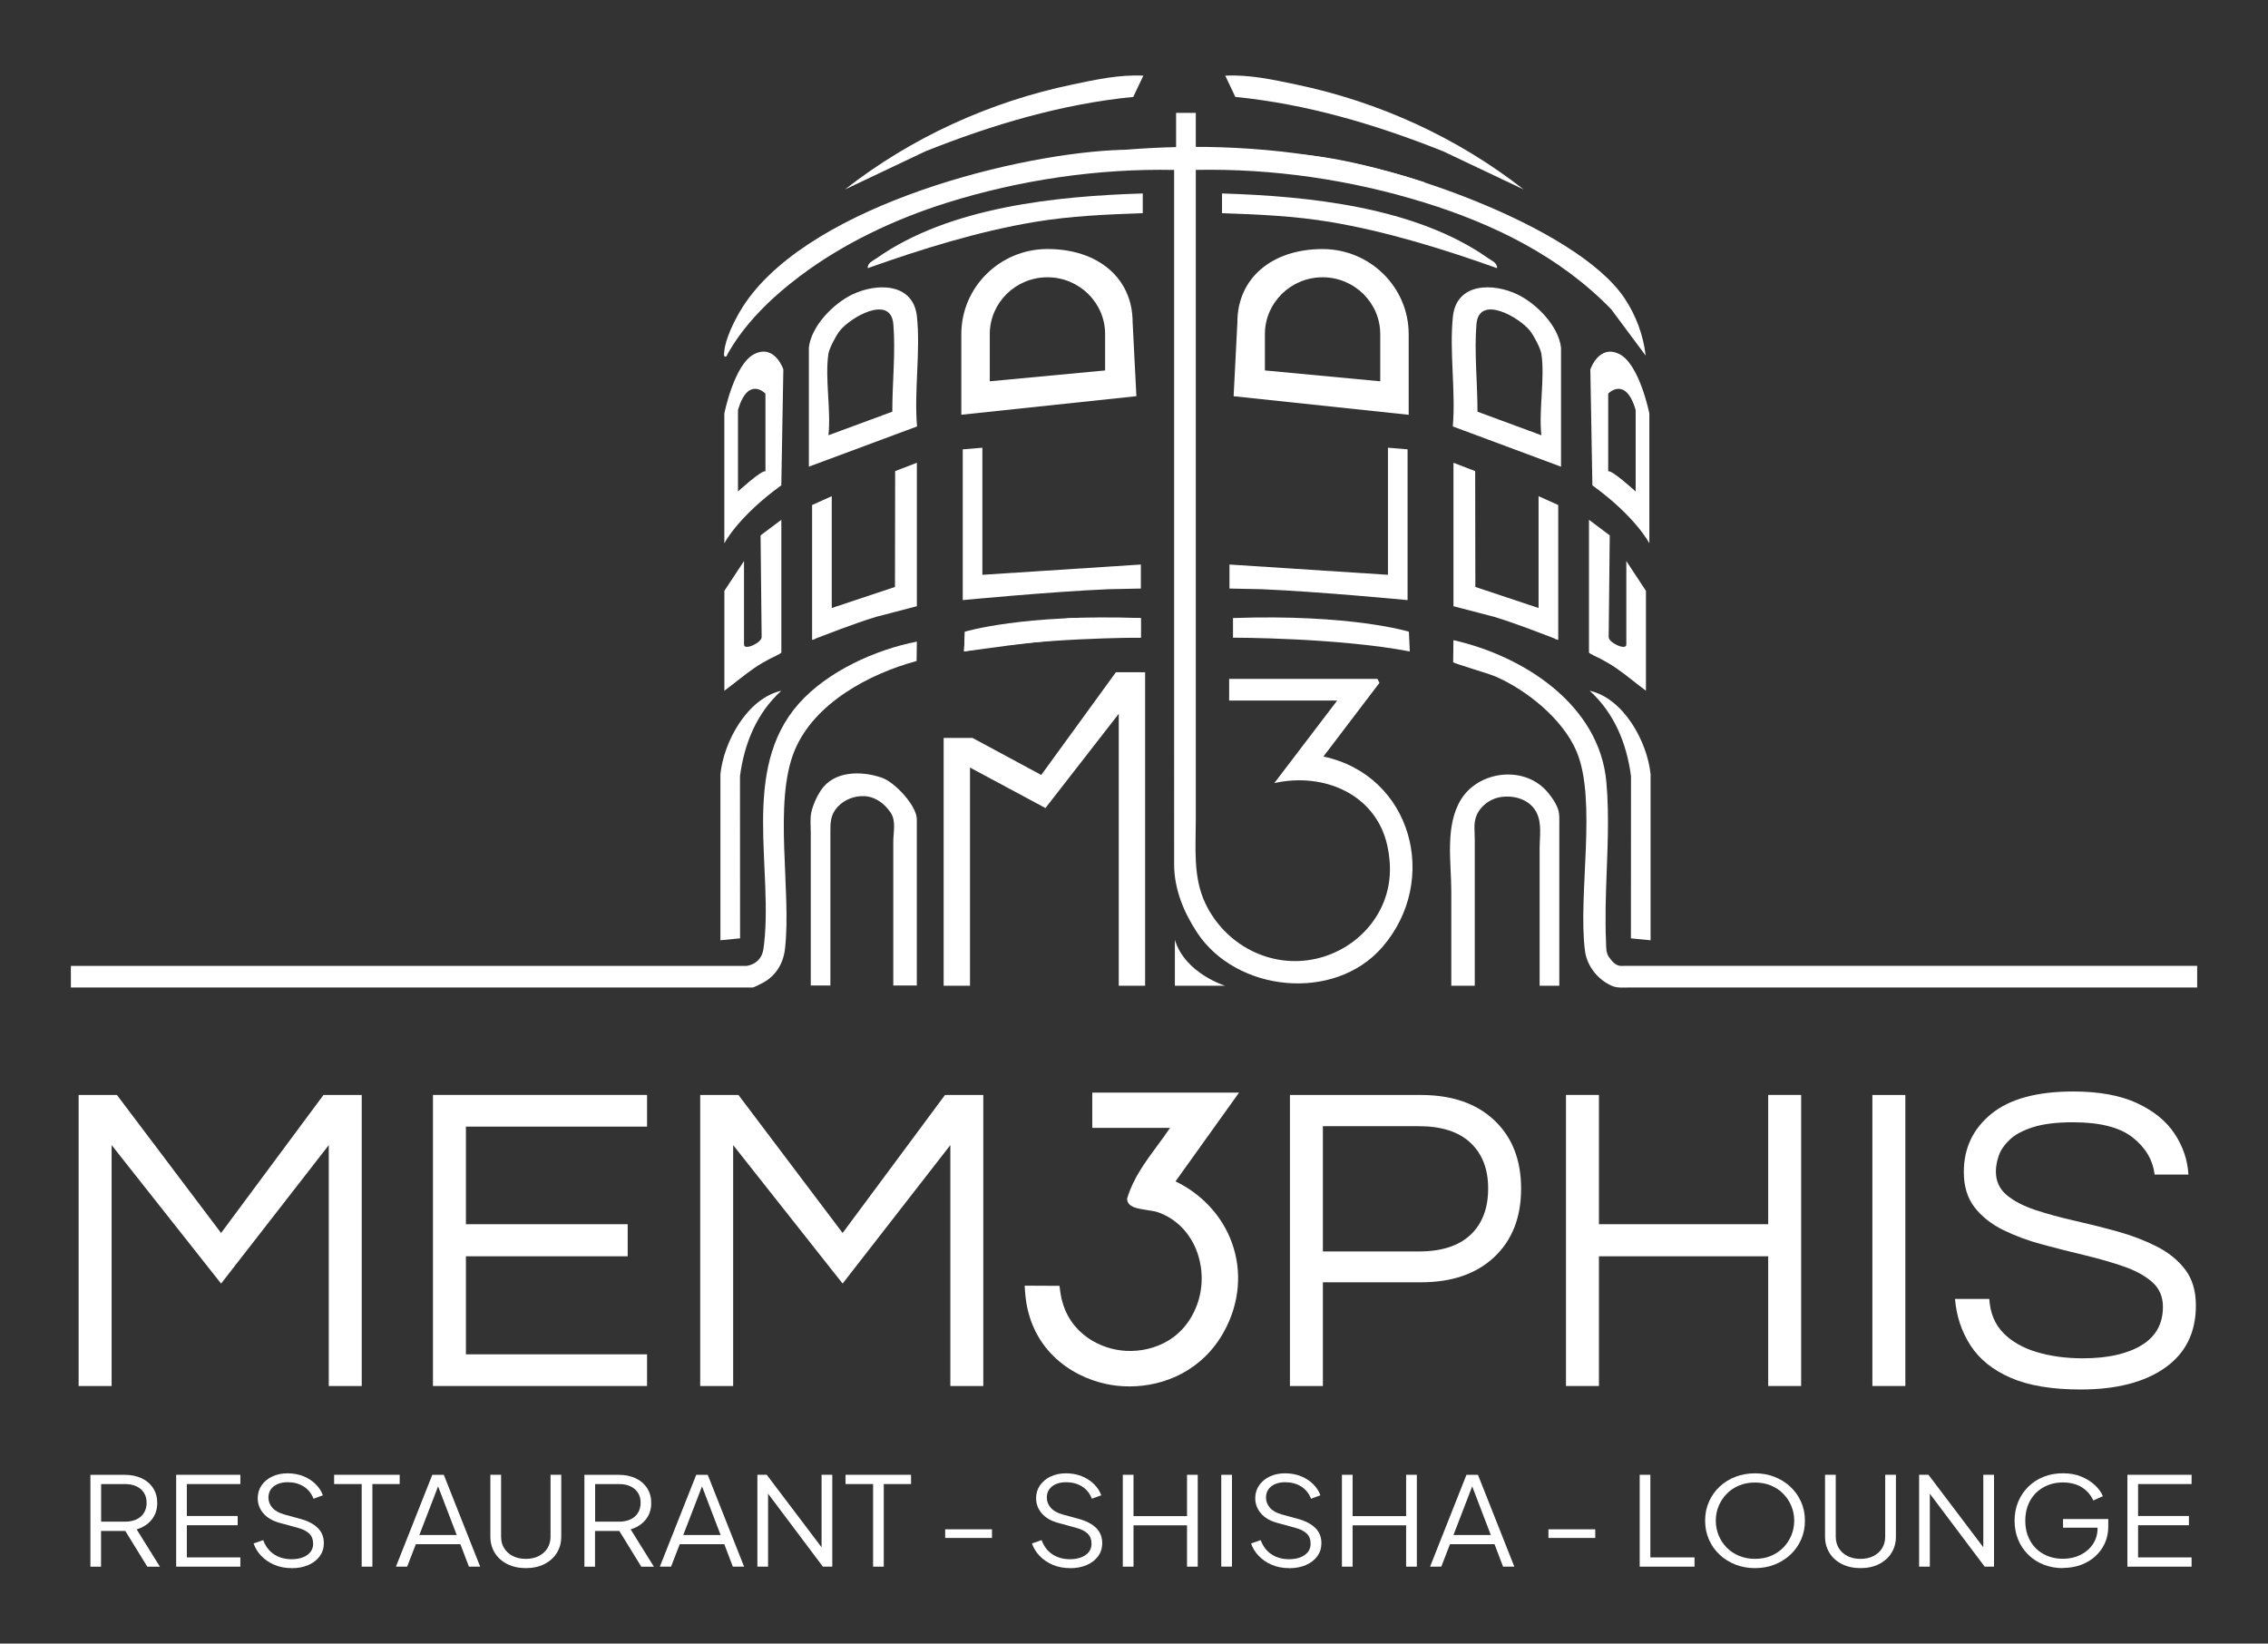 <svg xmlns="http://www.w3.org/2000/svg" id="Ebene_1" data-name="Ebene 1" viewBox="0 0 512 371"><rect x="0" y="0" width="512" height="371" fill="#333333" stroke="none"/><defs><style>      .cls-1 {        fill: #fff;      }    </style></defs><path class="cls-1" d="M269.95,25.49v7.99l14.64.45-.45.88c1.71.38,3.54-.61,5.12-.49.83.06.6.9.94.95.84.15,1.76-.51,2.59-.46,19.24,1.09,62.9,16.02,73.94,32.5,2.56,3.82,4.26,8.36,4.78,12.96l-7.76-10.43c-11.56-11.95-26.61-19.31-42.36-24.17-16.54-5.1-34.09-7.67-51.44-7.32v146.55c0,6.36-.66,13.03,2.12,18.94,4.45,9.44,14.74,14.88,25,12.58,8.91-2,15.95-9.39,16.65-18.63.17-2.29-.03-4.61-.52-6.85-2.57-11.73-14.42-16.66-25.52-14.18l14.19-18.63h-24.39v-4.88h33.48l.45.89-12.65,16.63c19.97,4.26,26.36,27.93,13.3,43.02-10.76,12.43-32.96,10.24-41.86-3.35-3-4.58-5.14-9.81-5.14-15.3,0-1.75,0-3.5,0-5.25V39.65c0-.06,0-1.29,0-1.29-17.22-.35-34.93,2.27-51.34,7.42-11.67,3.66-23.35,9.17-33.13,16.54-6.49,4.89-12.81,10.97-16.65,18.17-.7.12-.47-.62-.44-1.1.22-2.81,2.18-6.8,3.63-9.24,13.46-22.67,59.58-34.98,84.38-36.26,3.77-.19,9.51.63,12.88.02.5-.09.83-.23,1.11-.67v-7.76h4.44Z"></path><path class="cls-1" d="M168.62,218.02c2.05-.34,3.44-1.74,3.73-3.81,2.47-17.74-5.36-40.39,8.01-55.42,6.43-7.23,17.22-12.13,26.62-13.96l-.06,4.38c-10.64,2.87-23.07,9.48-27.52,20.16-4.92,11.83-.67,31.71-2.19,44.84-.37,3.2-2,5.99-4.86,7.56-.43.24-2.18,1.14-2.41,1.14H16v-4.88h152.62Z"></path><path class="cls-1" d="M206.98,222.46h-5.32v-32.51c0-2.13.68-4.65-.62-6.55-1.35-1.98-3.37-3.53-5.82-3.68-2.26-.14-4.56.74-6.11,2.4-1.68,1.8-1.65,3.62-1.65,5.87v34.47h-4.43v-34.65c0-1.51-.2-3.06.15-4.55.4-1.68,1.18-3.44,2.14-4.87,2.97-4.45,9.17-4.43,13.77-2.83,2.91,1.01,7.88,6.28,7.88,9.41v37.49Z"></path><path class="cls-1" d="M182.59,78.51c.53-4.87,5.47-9.92,9.74-12,5.59-2.72,13.83-2.7,14.66,4.89.85,7.76-.66,16.94.03,24.86l-24.42,9.08v-26.84ZM187.02,79.84c-.84,5.39.62,12.79,0,18.41l14.42-5.32c-.02-6.29.77-13.54.23-19.77-.58-6.78-9.76-1.53-12.17,1.61-.81,1.06-2.29,3.85-2.48,5.06"></path><path class="cls-1" d="M344.01,42.79l-18.2-8.63c-15.02-5.99-30.74-10.69-46.93-12.28l-2.28-4.8c5.39-.28,10.72.89,15.97,1.99,18.71,3.9,36.43,11.98,51.44,23.73"></path><path class="cls-1" d="M257.98,43.68v4.44c-8.17.28-16.34.63-24.4,1.98-12.68,2.12-25.61,6.13-37.68,10.43-.12-1.17,1.2-1.68,1.98-2.23,16.4-11.58,40.56-14.03,60.1-14.63"></path><path class="cls-1" d="M162.63,174.77c.74-7.33,6.06-17.12,13.75-18.85-5.57,5.07-8.35,11.88-9.33,19.28l.02,36.61-4.44.44v-37.49Z"></path><path class="cls-1" d="M257.54,139.5v4.44c-14.17-.52-25.92,1.22-39.91,3.11l.2-4.46c8.48-.73,13.14-2.3,20.88-2.62,1.05-.04,2.02-.45,3.07-.48,5.24-.14,10.52.15,15.76.02"></path><path class="cls-1" d="M206.54,43.82s25.1-9.95,59.51-10.63c16.9-.34,36.05,1.56,55.57,7.97h-6.78l-18.33-3.95h-49.13l-8.38,1.28-19.94,4.45-12.52.89Z"></path><polygon class="cls-1" points="17.75 312.86 17.75 247.16 26.39 247.16 49.91 278.32 73.03 247.16 81.66 247.16 81.66 312.86 74.22 312.86 74.22 258.48 49.91 289.74 25.2 258.48 25.2 312.86 17.75 312.86"></polygon><polygon class="cls-1" points="97.74 312.86 97.74 247.16 146.07 247.16 146.07 254.31 105.18 254.31 105.18 276.34 141.7 276.34 141.7 283.58 105.18 283.58 105.18 305.71 146.07 305.71 146.07 312.86 97.74 312.86"></polygon><polygon class="cls-1" points="158.07 312.86 158.07 247.16 166.7 247.16 190.22 278.32 213.34 247.16 221.98 247.16 221.98 312.86 214.54 312.86 214.54 258.48 190.22 289.74 165.51 258.48 165.51 312.86 158.07 312.86"></polygon><polygon class="cls-1" points="213.41 222.14 213.41 166.94 219.45 166.94 235.17 175.41 252.1 152.12 258.14 152.12 258.14 222.14 252.93 222.14 252.93 160.04 235.91 181.92 218.62 172.64 218.62 222.14 213.41 222.14"></polygon><path class="cls-1" d="M258.51,222.51h-5.95v-61.39s-16.55,21.28-16.55,21.28l-17.03-9.14v49.25h-5.95v-55.94h6.51l15.52,8.36,16.85-23.18h6.6v70.76ZM253.3,221.77h4.47v-69.28s-5.48,0-5.48,0l-17.01,23.4-15.92-8.58h-5.58v54.46h4.47v-49.75l17.57,9.42,17.49-22.49v62.81Z"></path><path class="cls-1" d="M291.2,312.86v-65.69h29.57c7.01,0,12.54,1.9,16.57,5.71,4.04,3.81,6.05,8.95,6.05,15.43s-2.02,11.63-6.05,15.43c-4.04,3.8-9.56,5.71-16.57,5.71h-22.13v23.42h-7.44ZM298.64,282.49h21.63c5.16,0,9.06-1.26,11.71-3.77,2.65-2.51,3.97-5.99,3.97-10.42s-1.32-7.81-3.97-10.32c-2.65-2.51-6.55-3.77-11.71-3.77h-21.63v28.28Z"></path><polygon class="cls-1" points="353.52 312.86 353.52 247.16 360.96 247.16 360.96 276.34 399.17 276.34 399.17 247.16 406.61 247.16 406.61 312.86 399.17 312.86 399.17 283.58 360.96 283.58 360.96 312.86 353.52 312.86"></polygon><rect class="cls-1" x="422.69" y="247.17" width="7.44" height="65.69"></rect><path class="cls-1" d="M469.72,313.65c-6.48,0-11.74-.88-15.78-2.63-4.04-1.75-7.06-4.18-9.08-7.29-2.02-3.11-3.19-6.61-3.52-10.52h7.74c.2,3.17,1.26,5.74,3.18,7.69,1.92,1.95,4.45,3.39,7.59,4.32,3.14.93,6.6,1.39,10.37,1.39,5.56,0,9.96-.98,13.2-2.93,3.24-1.95,4.86-4.85,4.86-8.68,0-2.31-.81-4.18-2.43-5.61-1.62-1.42-3.77-2.6-6.45-3.52-2.68-.93-5.61-1.77-8.78-2.53-3.18-.76-6.37-1.57-9.58-2.43-3.21-.86-6.15-1.95-8.83-3.27-2.68-1.32-4.83-3.03-6.45-5.11-1.62-2.08-2.43-4.75-2.43-7.99,0-5.36,2.07-9.72,6.2-13.1,4.13-3.37,10.3-5.06,18.51-5.06,5.82,0,10.62.88,14.39,2.63,3.77,1.75,6.6,4.05,8.48,6.9,1.89,2.84,2.93,5.92,3.13,9.23h-7.64c-.4-3.31-2.05-6.1-4.96-8.39-2.91-2.28-7.38-3.42-13.4-3.42-3.71,0-6.72.36-9.03,1.09-2.32.73-4.09,1.67-5.31,2.83-1.22,1.16-2.05,2.37-2.48,3.62-.43,1.26-.65,2.45-.65,3.57,0,2.18.81,3.95,2.43,5.31,1.62,1.36,3.77,2.48,6.45,3.37,2.68.89,5.64,1.7,8.88,2.43,3.24.73,6.47,1.54,9.68,2.43,3.21.89,6.15,2.02,8.83,3.37,2.68,1.36,4.83,3.09,6.45,5.21,1.62,2.12,2.43,4.83,2.43,8.14,0,6.09-2.32,10.77-6.95,14.04-4.63,3.27-10.98,4.91-19.05,4.91"></path><path class="cls-1" d="M265.37,266.67l14.34-20.03h-33.13v2.79h0v3.71s.01,1.45.01,1.45h17.55c-.91,1.36-1.9,2.7-2.87,4.01-2.65,3.6-5.4,7.31-6.74,11.69l-.1.32.06.33c.27,1.56,2.22,1.86,4.69,2.25.8.12,1.63.25,2.04.39,3.66,1.21,6.64,3.89,8.4,7.55,1.98,4.13,2.2,9.15.6,13.43-3.24,8.66-11.21,10.96-17.06,10.28-5.65-.65-12.66-4.54-13.82-13.38l-.16-1.21-7.87-.04.11,1.51c.92,12.54,10.03,18.9,18.24,20.67,1.7.37,3.49.56,5.32.56,7.9,0,16.55-3.6,21.39-12.46,3.46-6.35,4.08-13.43,1.74-19.95-2.17-6.02-6.77-11.01-12.76-13.88"></path><path class="cls-1" d="M20.41,353.64v-20.73h7.73c1.47,0,2.76.26,3.86.79,1.11.53,1.97,1.27,2.58,2.23.61.96.92,2.06.92,3.33,0,1.47-.42,2.72-1.25,3.76-.84,1.04-1.97,1.77-3.4,2.2l5.25,8.43h-2.84l-5.5-8.93,1.63.86h-6.58v8.07h-2.42ZM22.83,343.48h5.44c.97,0,1.81-.17,2.54-.51.72-.34,1.29-.83,1.69-1.48.4-.64.6-1.4.6-2.27s-.2-1.62-.6-2.25c-.4-.63-.97-1.12-1.69-1.46-.72-.34-1.57-.51-2.54-.51h-5.44v8.49Z"></path><polygon class="cls-1" points="39.77 353.64 39.77 332.9 54.26 332.9 54.26 334.99 42.18 334.99 42.18 342.2 53.66 342.2 53.66 344.29 42.18 344.29 42.18 351.55 54.26 351.55 54.26 353.64 39.77 353.64"></polygon><path class="cls-1" d="M65.83,353.97c-1.43,0-2.73-.25-3.9-.75-1.17-.5-2.15-1.17-2.96-2.02-.81-.84-1.38-1.78-1.72-2.8l2.17-.75c.52,1.41,1.34,2.48,2.45,3.21,1.11.73,2.43,1.1,3.96,1.1.97,0,1.82-.14,2.55-.43.73-.29,1.3-.69,1.71-1.21.4-.52.6-1.12.6-1.81,0-1.02-.3-1.81-.91-2.37-.6-.56-1.47-.98-2.6-1.28l-4.05-1.11c-1.59-.43-2.81-1.14-3.67-2.14-.86-1-1.28-2.14-1.28-3.42,0-1.09.29-2.06.88-2.91.58-.84,1.38-1.51,2.4-1.99,1.02-.48,2.17-.72,3.46-.72s2.56.23,3.64.68c1.08.46,1.99,1.05,2.73,1.8.74.74,1.28,1.57,1.6,2.48l-2.11.78c-.48-1.22-1.23-2.15-2.25-2.78-1.02-.63-2.21-.95-3.58-.95-.87,0-1.63.14-2.28.42-.65.28-1.16.68-1.53,1.2-.36.52-.54,1.13-.54,1.84,0,.85.29,1.62.88,2.3.58.68,1.48,1.18,2.69,1.52l3.56.97c1.77.48,3.11,1.18,4.02,2.09.91.91,1.36,2.05,1.36,3.42,0,1.11-.31,2.09-.92,2.94-.61.84-1.47,1.51-2.57,1.99-1.1.48-2.36.72-3.79.72"></path><polygon class="cls-1" points="81.65 353.64 81.65 334.99 75.43 334.99 75.43 332.9 90.23 332.9 90.23 334.99 84.07 334.99 84.07 353.64 81.65 353.64"></polygon><path class="cls-1" d="M89.38,353.64l8.21-20.73h2.6l8.21,20.73h-2.54l-1.93-5.07h-10.06l-1.96,5.07h-2.54ZM94.67,346.49h8.43l-4.56-11.91h.72l-4.59,11.91Z"></path><path class="cls-1" d="M118.71,353.97c-1.59,0-2.99-.31-4.2-.92-1.21-.61-2.14-1.45-2.81-2.52-.66-1.07-1-2.29-1-3.66v-13.97h2.42v13.97c0,1,.24,1.88.71,2.63.47.75,1.13,1.34,1.96,1.75.83.42,1.81.63,2.91.63s2.08-.21,2.91-.63c.83-.42,1.49-1,1.96-1.75.47-.75.71-1.63.71-2.63v-13.97h2.42v13.97c0,1.37-.33,2.59-1,3.66-.66,1.07-1.6,1.91-2.79,2.52-1.2.61-2.6.92-4.21.92"></path><path class="cls-1" d="M131.93,353.64v-20.73h7.73c1.47,0,2.76.26,3.86.79,1.11.53,1.97,1.27,2.58,2.23.61.96.92,2.06.92,3.33,0,1.47-.42,2.72-1.25,3.76-.84,1.04-1.97,1.77-3.4,2.2l5.25,8.43h-2.84l-5.5-8.93,1.63.86h-6.58v8.07h-2.42ZM134.35,343.48h5.44c.97,0,1.81-.17,2.54-.51.72-.34,1.29-.83,1.69-1.48.4-.64.6-1.4.6-2.27s-.2-1.62-.6-2.25c-.4-.63-.97-1.12-1.69-1.46-.72-.34-1.57-.51-2.54-.51h-5.44v8.49Z"></path><path class="cls-1" d="M148.96,353.64l8.21-20.73h2.6l8.21,20.73h-2.54l-1.93-5.07h-10.06l-1.96,5.07h-2.54ZM154.25,346.49h8.43l-4.56-11.91h.72l-4.59,11.91Z"></path><polygon class="cls-1" points="170.98 353.64 170.98 332.9 173.09 332.9 186.29 350.35 185.47 350.35 185.47 332.9 187.89 332.9 187.89 353.64 185.77 353.64 172.58 336.08 173.39 336.08 173.39 353.64 170.98 353.64"></polygon><polygon class="cls-1" points="197.1 353.64 197.1 334.99 190.88 334.99 190.88 332.9 205.67 332.9 205.67 334.99 199.51 334.99 199.51 353.64 197.1 353.64"></polygon><rect class="cls-1" x="213.37" y="345.21" width="10.57" height="1.95"></rect><path class="cls-1" d="M241.55,353.97c-1.43,0-2.73-.25-3.9-.75-1.17-.5-2.15-1.17-2.96-2.02-.81-.84-1.38-1.78-1.72-2.8l2.17-.75c.52,1.41,1.34,2.48,2.45,3.21,1.11.73,2.43,1.1,3.96,1.1.97,0,1.82-.14,2.55-.43.73-.29,1.3-.69,1.71-1.21.4-.52.6-1.12.6-1.81,0-1.02-.3-1.81-.91-2.37-.6-.56-1.47-.98-2.6-1.28l-4.05-1.11c-1.59-.43-2.81-1.14-3.67-2.14-.86-1-1.28-2.14-1.28-3.42,0-1.09.29-2.06.88-2.91.58-.84,1.38-1.51,2.4-1.99,1.02-.48,2.17-.72,3.46-.72s2.56.23,3.64.68c1.08.46,1.99,1.05,2.73,1.8.74.74,1.28,1.57,1.6,2.48l-2.11.78c-.48-1.22-1.23-2.15-2.25-2.78-1.02-.63-2.21-.95-3.58-.95-.87,0-1.63.14-2.28.42-.66.28-1.16.68-1.53,1.2-.36.52-.54,1.13-.54,1.84,0,.85.29,1.62.88,2.3.58.68,1.48,1.18,2.69,1.52l3.56.97c1.77.48,3.11,1.18,4.02,2.09.91.91,1.36,2.05,1.36,3.42,0,1.11-.31,2.09-.92,2.94-.61.84-1.47,1.51-2.57,1.99-1.1.48-2.36.72-3.79.72"></path><polygon class="cls-1" points="253.47 353.64 253.47 332.9 255.89 332.9 255.89 342.23 267.97 342.23 267.97 332.9 270.39 332.9 270.39 353.64 267.97 353.64 267.97 344.31 255.89 344.31 255.89 353.64 253.47 353.64"></polygon><rect class="cls-1" x="275.7" y="332.9" width="2.42" height="20.73"></rect><path class="cls-1" d="M291.01,353.97c-1.43,0-2.73-.25-3.9-.75-1.17-.5-2.15-1.17-2.96-2.02-.81-.84-1.38-1.78-1.72-2.8l2.17-.75c.52,1.41,1.34,2.48,2.45,3.21,1.11.73,2.43,1.1,3.96,1.1.97,0,1.82-.14,2.55-.43.73-.29,1.3-.69,1.71-1.21.4-.52.6-1.12.6-1.81,0-1.02-.3-1.81-.9-2.37-.6-.56-1.47-.98-2.6-1.28l-4.05-1.11c-1.59-.43-2.81-1.14-3.67-2.14-.86-1-1.28-2.14-1.28-3.42,0-1.09.29-2.06.88-2.91.58-.84,1.38-1.51,2.4-1.99,1.02-.48,2.17-.72,3.46-.72s2.56.23,3.64.68c1.08.46,1.99,1.05,2.73,1.8.74.74,1.28,1.57,1.6,2.48l-2.11.78c-.48-1.22-1.23-2.15-2.25-2.78-1.02-.63-2.21-.95-3.58-.95-.87,0-1.63.14-2.28.42-.65.28-1.16.68-1.52,1.2-.36.52-.54,1.13-.54,1.84,0,.85.29,1.62.88,2.3.58.68,1.48,1.18,2.69,1.52l3.56.97c1.77.48,3.11,1.18,4.02,2.09.91.91,1.36,2.05,1.36,3.42,0,1.11-.31,2.09-.92,2.94-.61.84-1.47,1.51-2.57,1.99-1.1.48-2.36.72-3.79.72"></path><polygon class="cls-1" points="302.94 353.64 302.94 332.9 305.35 332.9 305.35 342.23 317.43 342.23 317.43 332.9 319.85 332.9 319.85 353.64 317.43 353.64 317.43 344.31 305.35 344.31 305.35 353.64 302.94 353.64"></polygon><path class="cls-1" d="M322.84,353.64l8.21-20.73h2.6l8.21,20.73h-2.54l-1.93-5.07h-10.06l-1.96,5.07h-2.54ZM328.12,346.49h8.43l-4.56-11.91h.72l-4.59,11.91Z"></path><rect class="cls-1" x="349.56" y="345.21" width="10.57" height="1.95"></rect><polygon class="cls-1" points="370.16 353.64 370.16 332.9 372.57 332.9 372.57 351.55 382.54 351.55 382.54 353.64 370.16 353.64"></polygon><path class="cls-1" d="M396.19,353.97c-1.57,0-3.03-.26-4.39-.79-1.36-.53-2.55-1.27-3.58-2.23-1.03-.96-1.83-2.09-2.41-3.39-.58-1.31-.88-2.74-.88-4.3s.29-2.99.88-4.3c.58-1.31,1.39-2.44,2.41-3.4,1.03-.96,2.22-1.69,3.58-2.21,1.36-.52,2.82-.78,4.39-.78s3.04.26,4.39.79c1.36.53,2.55,1.27,3.58,2.23,1.03.96,1.83,2.08,2.42,3.38.58,1.3.88,2.73.88,4.29s-.29,2.99-.88,4.3c-.58,1.31-1.39,2.44-2.42,3.39-1.03.96-2.22,1.7-3.58,2.23-1.36.53-2.82.79-4.39.79M396.19,351.88c1.31,0,2.5-.22,3.58-.67,1.08-.45,2.01-1.07,2.79-1.86.79-.8,1.39-1.72,1.83-2.76.43-1.04.65-2.15.65-3.34s-.22-2.27-.65-3.31c-.43-1.04-1.04-1.96-1.83-2.76-.78-.8-1.72-1.42-2.79-1.86-1.08-.45-2.27-.67-3.58-.67s-2.5.22-3.58.67c-1.08.44-2.01,1.07-2.79,1.86-.78.8-1.39,1.72-1.83,2.76-.43,1.04-.65,2.14-.65,3.31s.22,2.3.65,3.34c.43,1.04,1.04,1.96,1.83,2.76.78.8,1.72,1.42,2.81,1.86,1.09.45,2.27.67,3.56.67"></path><path class="cls-1" d="M420.01,353.97c-1.59,0-2.99-.31-4.2-.92-1.21-.61-2.14-1.45-2.81-2.52-.66-1.07-1-2.29-1-3.66v-13.97h2.42v13.97c0,1,.24,1.88.71,2.63.47.75,1.13,1.34,1.96,1.75.84.42,1.81.63,2.91.63s2.08-.21,2.91-.63c.83-.42,1.49-1,1.96-1.75.47-.75.71-1.63.71-2.63v-13.97h2.42v13.97c0,1.37-.33,2.59-1,3.66-.66,1.07-1.6,1.91-2.79,2.52-1.2.61-2.6.92-4.21.92"></path><polygon class="cls-1" points="433.24 353.64 433.24 332.9 435.35 332.9 448.55 350.35 447.73 350.35 447.73 332.9 450.15 332.9 450.15 353.64 448.04 353.64 434.84 336.08 435.66 336.08 435.66 353.64 433.24 353.64"></polygon><path class="cls-1" d="M465.73,353.97c-1.59,0-3.05-.26-4.38-.79-1.33-.53-2.48-1.27-3.46-2.23-.98-.96-1.74-2.08-2.28-3.38-.54-1.3-.82-2.73-.82-4.29s.27-2.99.82-4.29c.54-1.3,1.3-2.43,2.28-3.4.98-.96,2.13-1.71,3.46-2.24,1.33-.53,2.79-.79,4.38-.79s2.9.25,4.12.75,2.24,1.15,3.08,1.93c.84.79,1.43,1.62,1.8,2.49l-2.17.97c-.56-1.26-1.43-2.25-2.6-2.98-1.17-.72-2.58-1.09-4.23-1.09s-3.12.36-4.41,1.09c-1.29.72-2.29,1.73-3.02,3.02-.72,1.29-1.09,2.8-1.09,4.52s.36,3.21,1.09,4.51c.72,1.3,1.73,2.31,3.02,3.02,1.29.71,2.76,1.07,4.41,1.07,1.47,0,2.79-.3,3.97-.89,1.18-.59,2.11-1.41,2.79-2.44.68-1.03,1.03-2.21,1.03-3.55v-1.14l1.09,1h-8.88v-1.95h10.21v1.73c0,1.35-.26,2.6-.78,3.74-.52,1.14-1.25,2.13-2.17,2.96-.93.84-2.01,1.48-3.25,1.93-1.24.45-2.57.68-4,.68"></path><polygon class="cls-1" points="480.26 353.64 480.26 332.9 494.75 332.9 494.75 334.99 482.67 334.99 482.67 342.2 494.15 342.2 494.15 344.29 482.67 344.29 482.67 351.55 494.75 351.55 494.75 353.64 480.26 353.64"></polygon><path class="cls-1" d="M352.39,105.34l-24.42-9.08c.69-7.92-.82-17.1.03-24.86.83-7.59,9.07-7.62,14.66-4.89,4.27,2.08,9.21,7.13,9.74,12v26.84ZM345.48,74.77c-2.42-3.14-11.59-8.39-12.17-1.61-.53,6.23.25,13.48.23,19.77l14.42,5.32c-.62-5.62.84-13.02,0-18.41-.19-1.21-1.67-4.01-2.48-5.06"></path><path class="cls-1" d="M265.23,212.15v10.36h11.34s-9.04-2.76-11.34-10.36"></path><path class="cls-1" d="M327.61,222.51h5.32v-33.1c0-2.28-.44-4.2.88-6.26,1.11-1.74,2.99-2.94,5.03-3.24,3.03-.45,6.47.55,7.98,3.4,1.32,2.5.75,5.55.75,8.25v30.95h4.44v-31.77c0-1.53-.01-3.05,0-4.58,0-1.38.11-2.59-.43-3.91-.48-1.18-1.27-2.27-2.04-3.23-1.56-1.97-3.78-3.3-6.22-3.87-4.98-1.16-10.71.83-13.46,5.25-3.72,5.98-2.23,14.18-2.23,20.83v21.27Z"></path><path class="cls-1" d="M255.69,72.73c0-9.88-7.73-16.52-19.23-16.52-10.72,0-19.44,8.61-19.44,19.2v18.21l39.52-4.19-.85-16.71ZM233.85,89.77h.01-.01ZM249.48,83.62l-26.04,2.45v-10.65c0-7.07,5.84-12.83,13.02-12.83s13.02,5.75,13.02,12.83v8.2Z"></path><path class="cls-1" d="M278.49,89.44l39.52,4.19v-18.21c0-10.59-8.72-19.2-19.44-19.2-11.5,0-19.23,6.64-19.23,16.52l-.85,16.7ZM301.17,89.77h.01s-.01,0-.01,0ZM285.55,75.42c0-7.07,5.84-12.83,13.02-12.83s13.02,5.76,13.02,12.83v10.65l-26.04-2.45v-8.2Z"></path><path class="cls-1" d="M171.7,120.83l.24,22.88c.19,1.29-3.98,3.26-3.98,1.78v-18.85l-4.43,6.73v22.55c2.27-1.68,4.42-3.52,6.74-5.12,1.14-.78,2.31-1.46,3.53-2.1.27-.15,2.59-1.17,2.59-1.43v-29.94l-4.68,3.51Z"></path><path class="cls-1" d="M206.98,136.84v-32.38l-4.9,1.88-.04,26.15-14.27,4.75v-25.24l-4.44,2v30.43c.07,0,.14-.02.23-.04.25-.05.49-.17.73-.32,2.31-.84,7.71-3.05,13.48-4.83,3.07-.82,6.15-1.59,9.21-2.4"></path><path class="cls-1" d="M257.54,127.43l-35.77,2.32v-28.69l-4.43.37v34.03s19.62-1.89,32.91-2.46l7.3-.15v-5.42Z"></path><path class="cls-1" d="M363.4,120.83l-.24,22.88c-.19,1.29,3.98,3.26,3.98,1.78v-18.85l4.43,6.73v22.55c-2.27-1.68-4.42-3.52-6.74-5.12-1.14-.78-2.31-1.46-3.53-2.1-.27-.15-2.59-1.17-2.59-1.43v-29.94l4.68,3.51Z"></path><path class="cls-1" d="M328.12,136.84v-32.38l4.9,1.88.04,26.15,14.27,4.75v-25.24l4.44,2v30.43c-.07,0-.14-.02-.23-.04-.25-.05-.49-.17-.73-.32-2.31-.84-7.71-3.05-13.48-4.83-3.07-.82-6.15-1.59-9.21-2.4"></path><path class="cls-1" d="M277.56,127.43l35.77,2.32v-28.69l4.43.37v34.03s-19.62-1.89-32.91-2.46l-7.3-.15v-5.42Z"></path><path class="cls-1" d="M257.54,139.5v4.44s-23.53-.01-39.91,3.11l.2-4.46s12.99-4.01,39.71-3.08"></path><path class="cls-1" d="M495.97,218.02h-129.25c-.33,0-.67.03-.99,0-1.05-.09-1.93-1.16-2.51-1.99-.71-1.01-.61-2.21-.66-3.4-.06-1.31-.09-2.62-.1-3.93-.03-2.67.03-5.35.11-8.02.25-8.03.79-16.11.07-24.13-1.56-17.52-18.75-28.49-34.53-32.05l-.06,4.99c.42.35,7.95,2.51,9.62,3.24,7.09,3.11,15.11,9.59,18.21,16.83,4.73,11.06.28,32.49,1.93,45.09.46,3.48,2.95,6.56,6.16,7.92,1.17.49,2.61.33,3.87.33h128.17v-4.88h-.03Z"></path><path class="cls-1" d="M170.32,79.9c-4.59,2.26-6.8,13.44-6.8,13.44v29.3s3.02-5.97,12.86-13.09l.46-26.18s-1.92-5.73-6.51-3.47M172.8,106.41c-.7-.49-6.2,4.53-6.2,4.53v-18.4c2.3-7.81,6.2-3.69,6.2-3.69v17.56Z"></path><path class="cls-1" d="M359.02,83.38l.46,26.18c9.84,7.12,12.86,13.09,12.86,13.09v-29.3s-2.21-11.19-6.8-13.44c-4.59-2.26-6.51,3.47-6.51,3.47M363.05,88.85s3.9-4.11,6.2,3.69v18.4s-5.51-5.02-6.2-4.53v-17.56Z"></path><path class="cls-1" d="M372.62,174.77c-.74-7.33-6.06-17.12-13.75-18.85,5.57,5.07,8.35,11.88,9.33,19.28l-.02,36.61,4.44.44v-37.49Z"></path><path class="cls-1" d="M278.35,139.5v4.44s23.53-.01,39.91,3.11l-.2-4.46s-12.99-4.01-39.71-3.08"></path><path class="cls-1" d="M275.87,43.68v4.44c8.17.28,16.34.63,24.4,1.98,12.68,2.12,25.61,6.13,37.68,10.43.12-1.17-1.2-1.68-1.98-2.23-16.4-11.58-40.56-14.03-60.1-14.63"></path><path class="cls-1" d="M190.7,42.79l18.2-8.63c15.02-5.99,30.74-10.69,46.93-12.28l2.28-4.8c-5.39-.28-10.72.89-15.97,1.99-18.71,3.9-36.43,11.98-51.44,23.73"></path></svg>